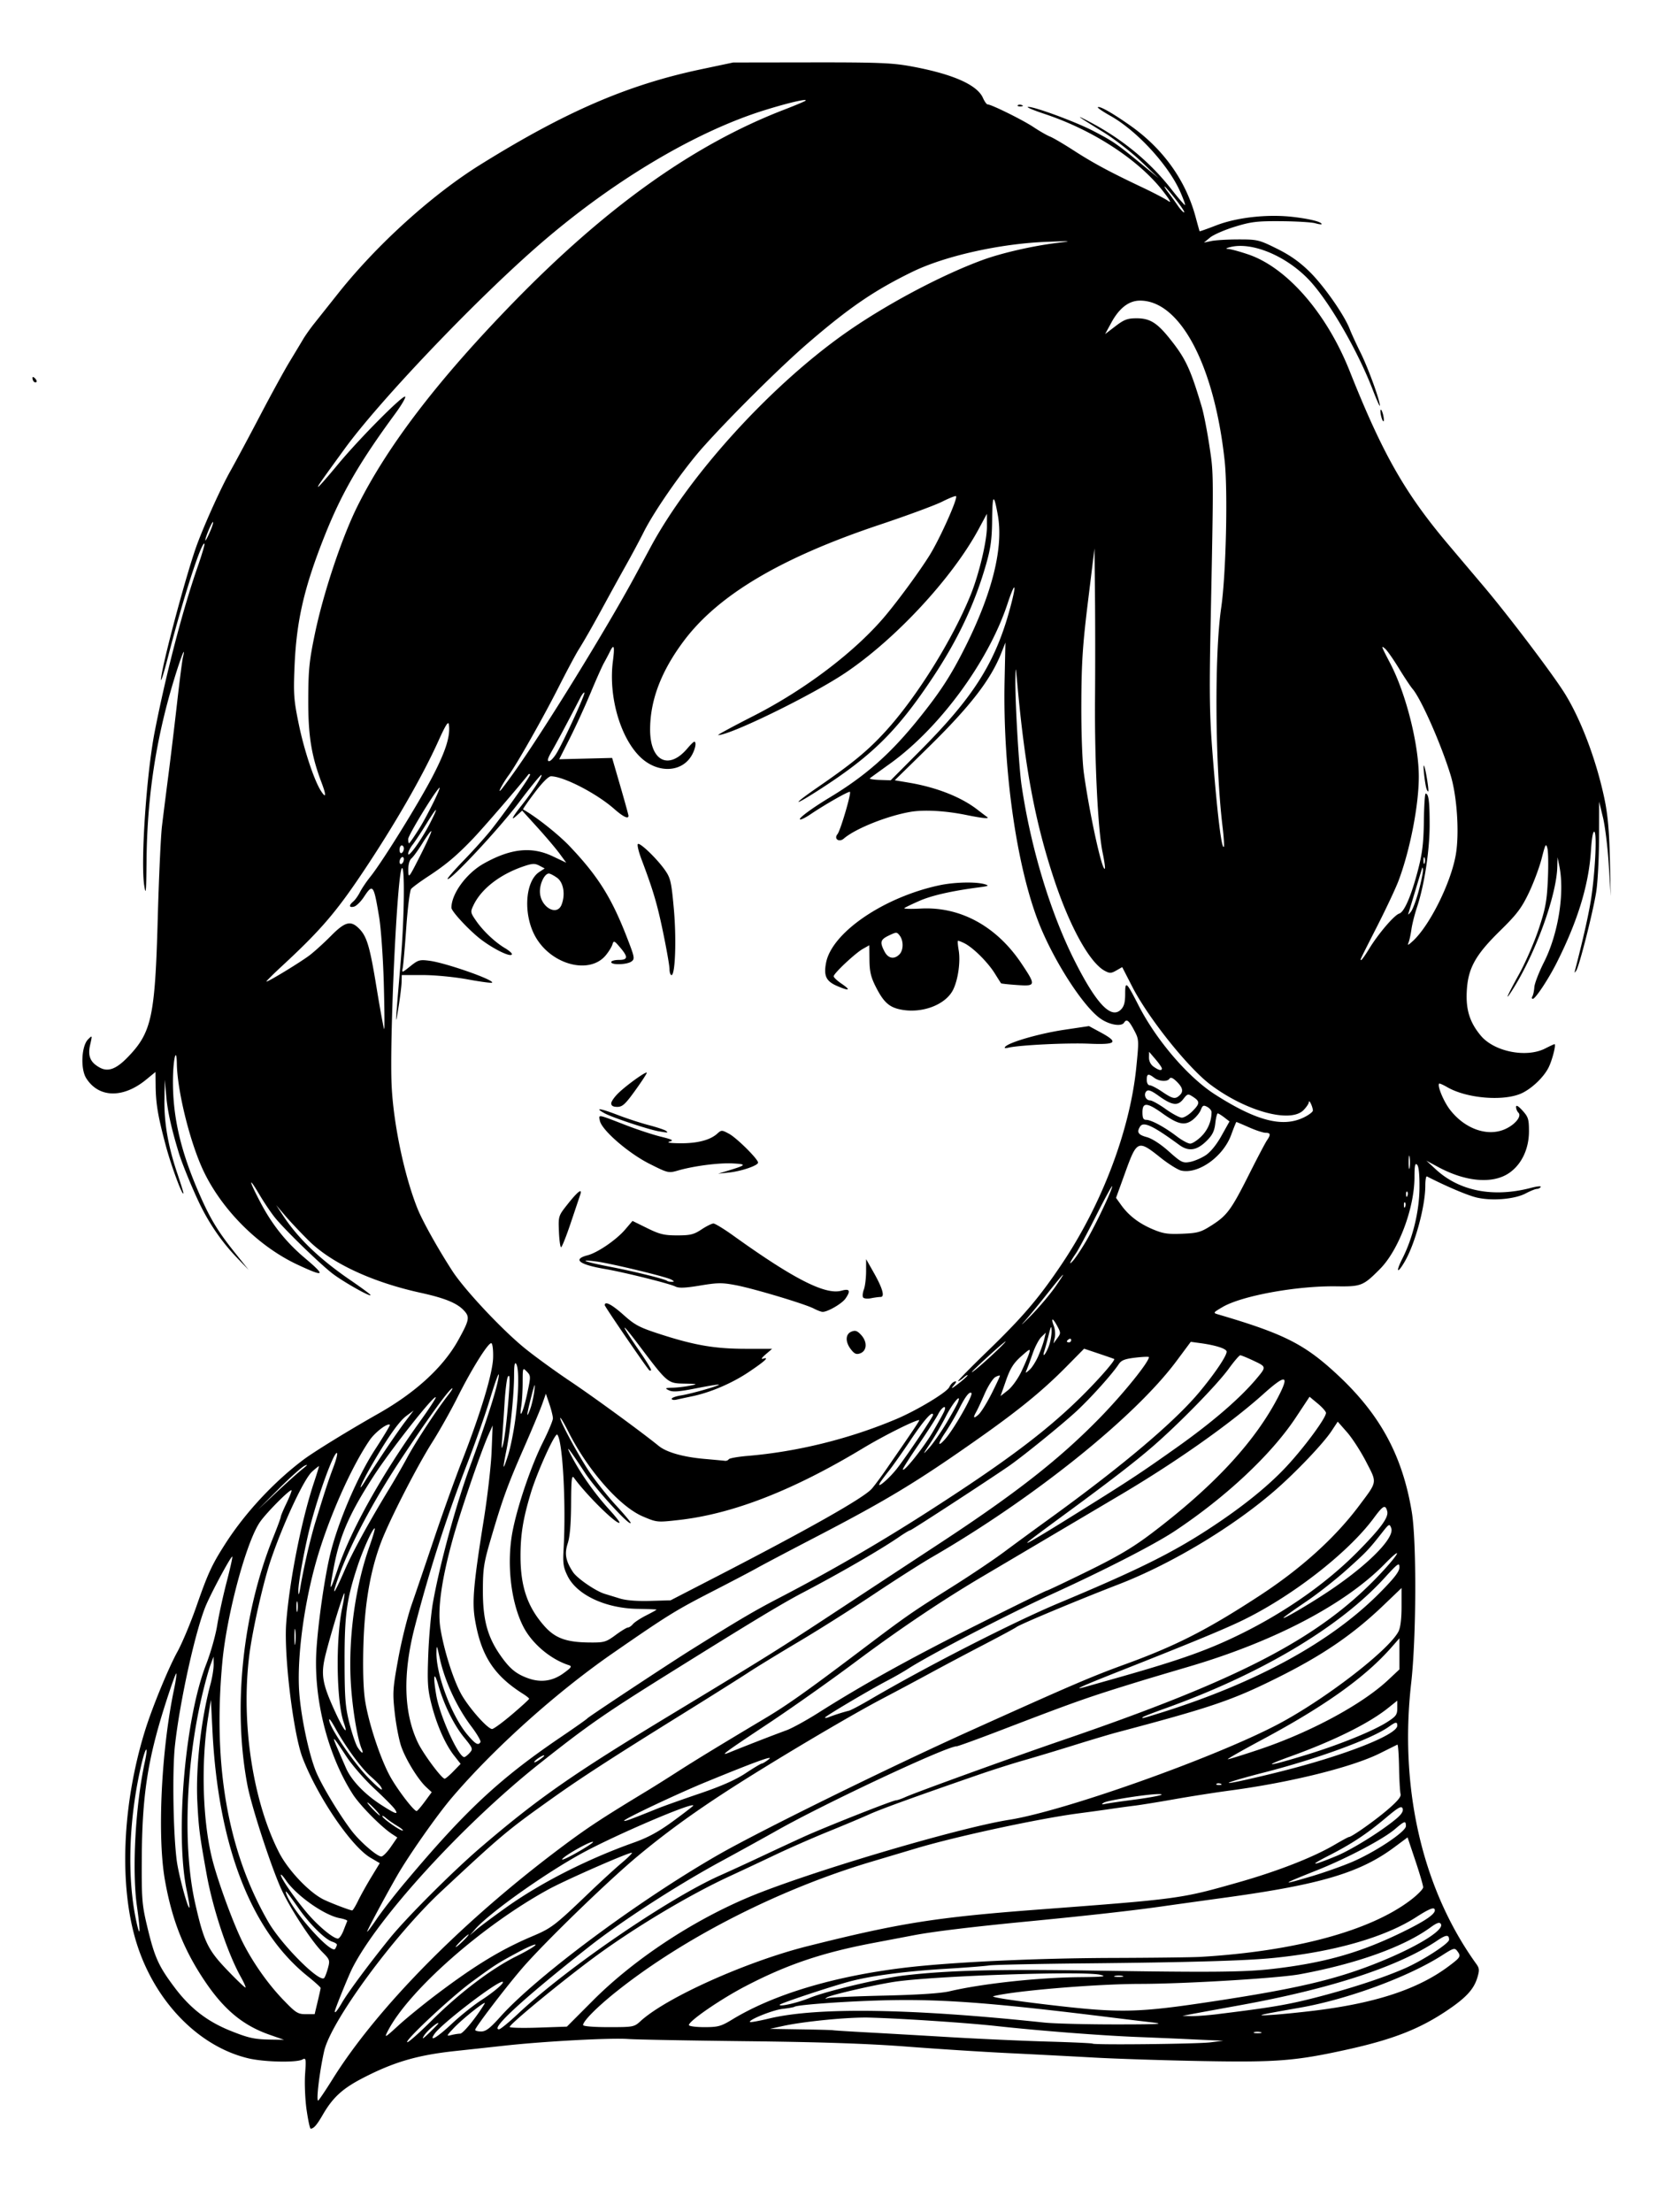 <svg xmlns="http://www.w3.org/2000/svg" viewBox="0 0 771 1024"><path d="M141.97 976.63c-.678-4.779-.993-12.196-.699-16.484.503-7.34.427-7.738-1.304-6.812-2.775 1.485-17.63 1.153-24.882-.557-23.208-5.47-43.57-26.523-51.941-53.7-8.082-26.238-6.574-63.686 3.935-97.759 3.302-10.704 10.811-29.015 15.084-36.779 2.203-4.003 6.178-13.507 8.833-21.12 5.33-15.28 7.13-19.166 13.414-28.957 9.115-14.2 22.323-28.41 35.977-38.71 4.906-3.7 20.903-13.54 34.764-21.385 17.416-9.855 30.21-21.635 37.128-34.186 5.079-9.212 5.335-10.57 2.561-13.569-3.163-3.421-8.842-5.747-20.005-8.193-22.444-4.918-41.234-13.657-51.825-24.101-3.625-3.575-8.51-8.75-10.858-11.5l-4.266-5 2.947 4.5c7.072 10.797 16.993 20.349 31.342 30.177 4.868 3.334 9.065 6.41 9.328 6.835 1.045 1.69-12.95-6.193-17.819-10.037-6.168-4.871-21.559-19.833-26.206-25.475-1.812-2.2-5.16-7.15-7.439-11-5.285-8.926-4.845-6.462.727 4.074 5.324 10.068 11.824 18.192 20.23 25.286 10.078 8.506 9.466 9.13-3.175 3.235-18.831-8.782-36.39-26.735-44.59-45.595-5.86-13.477-11.128-35.464-11.335-47.301-.149-8.469-1.675-2.68-1.801 6.827-.221 16.692 3.226 32.283 11.338 51.275 5.52 12.922 8.981 18.758 17.32 29.199l6.39 8-5.553-5.775c-6.44-6.696-12.02-14.644-16.453-23.438-3.247-6.44-8.694-19.56-10.29-24.788-3.421-11.205-5.177-19.048-5.822-26l-.742-8-.144 9.14c-.169 10.736 1.71 21.595 5.863 33.88 1.646 4.87 2.967 9.108 2.936 9.417-.215 2.1-5.629-12.449-8.164-21.938-3.645-13.645-4.608-19.334-4.706-27.817L72 496.19l-4.337 3.554c-10.68 8.753-21.972 8.484-27.736-.66-2.721-4.318-2.219-14.911.853-17.984 1.99-1.99 1.99-1.986.952 2.555-1.189 5.193.096 8.169 4.556 10.555 3.817 2.043 7.585.609 12.923-4.92 11.017-11.41 12.582-18.646 13.827-63.966.522-18.975 1.409-38.325 1.972-43s1.895-15.25 2.961-23.5 2.88-23.325 4.032-33.5 2.36-19.625 2.686-21c1.498-6.323-.884-.338-4.18 10.506-8.325 27.383-12.386 54.206-12.655 83.595-.134 14.65-.304 16.451-1.077 11.4-1.698-11.103 1.06-51.628 4.834-71 5.175-26.573 13.033-56.76 19.878-76.364 1.99-5.7 3.424-10.556 3.188-10.793-1.311-1.31-10.01 25.674-16.813 52.156-2.12 8.25-3.602 12.856-3.296 10.235.99-8.446 12.16-49.935 16.757-62.235 3.791-10.142 11.078-26.19 15.312-33.72 2.56-4.554 8.78-16.16 13.822-25.792 5.043-9.631 11.164-20.802 13.604-24.824 2.44-4.021 5.26-8.709 6.266-10.417s3.286-4.936 5.065-7.176l11.15-14.034c17.97-22.62 43.5-45.73 65.96-59.695 39.38-24.492 68.11-36.902 102-44.068l15-3.171 36-.052c30.546-.043 37.514.223 46 1.759 19.382 3.508 30.94 8.543 33.646 14.66.738 1.666 1.711 3.03 2.163 3.03 1.722 0 16.24 7.17 21.249 10.495 2.881 1.912 6.33 3.892 7.662 4.399 1.333.506 6.254 3.392 10.935 6.412 9.105 5.874 16.701 9.96 31.844 17.126 5.225 2.473 10.62 5.3 11.99 6.282 1.64 1.177.787-.4-2.5-4.62-11.288-14.49-32.418-28.255-54.759-35.67-4.823-1.601-8.34-3.054-7.813-3.23 1.883-.628 22.115 6.791 30.542 11.2 9.22 4.823 10.583 5.764 22.348 15.419l7.693 6.313-8.195-7.815c-4.507-4.297-12.382-10.392-17.5-13.542-12.192-7.504-13.592-8.552-6.305-4.72 15.222 8.005 27.945 18.488 37.964 31.278 3.271 4.177 6.1 7.443 6.284 7.258.185-.185-.832-2.98-2.26-6.21-5.456-12.345-20.083-28.232-32.29-35.073-3.466-1.942-6.095-3.738-5.843-3.99.734-.734 6.545 2.534 14.79 8.316 15.362 10.774 25.894 25.44 30.484 42.45.953 3.532 1.788 6.52 1.855 6.642.067.12 3.499-1.092 7.626-2.695 9.564-3.714 23.708-5.297 35.427-3.965 7.81.887 13.463 2.292 13.463 3.345 0 .25-1.334.073-2.965-.395-1.63-.468-8.718-.895-15.75-.95-11.152-.087-13.889.238-21.424 2.544-4.75 1.453-9.926 3.702-11.5 4.998l-2.862 2.355 3.5-.729c1.925-.4 7.586-.728 12.58-.728 8.682 0 9.46.188 17.714 4.28 6.122 3.036 10.54 6.158 15.18 10.73 6.597 6.501 16.05 20.016 18.53 26.49.737 1.925 3.025 6.902 5.084 11.06 3.507 7.082 8.969 22.12 8.867 24.412-.026.565-1.524-2.798-3.33-7.473-7.191-18.618-20.684-41.734-29.883-51.197-10.483-10.784-25.87-17.156-35.79-14.82-2.183.514-2.66.85-1.298.915 1.185.056 5.37 1.19 9.3 2.52 17.963 6.077 36.348 27.186 47.005 53.967 15.265 38.363 25.546 56.45 45.585 80.199 3.276 3.882 10.692 12.652 16.48 19.487 11.135 13.152 31.242 39.65 37.194 49.018 7.665 12.063 14.974 31.317 18.758 49.41 1.509 7.212 2.202 14.88 2.486 27.5l.395 17.5-.895-14.5c-.491-7.974-1.697-17.825-2.678-21.89l-1.784-7.39-.046 16.89c-.025 9.29-.615 20.49-1.31 24.89-1.468 9.283-7.757 34.086-9.233 36.414-.834 1.315-.918 1.245-.491-.413 3.548-13.783 5.776-23.56 7.064-31 2.024-11.687 3.142-31.995 1.807-32.82-.626-.387-1.215 2.837-1.573 8.6-.987 15.894-6.116 32.699-15.89 52.062-3.832 7.59-9.835 16.658-11.028 16.658-.505 0-.602-.51-.217-1.134.386-.623.792-2.536.904-4.25.112-1.714 2.122-6.916 4.467-11.56 6.63-13.13 9.666-32.172 7.104-44.557l-.827-4-.122 4.5c-.36 13.263-10.013 39.84-20.522 56.5-4.21 6.675-2.898 3.474 2.818-6.87 2.972-5.38 7.068-14.794 9.104-20.92 3.139-9.45 3.782-12.91 4.237-22.795.296-6.41.205-12.95-.202-14.535-.66-2.576-.94-2.089-2.648 4.62-1.05 4.125-3.731 11.306-5.956 15.958-3.396 7.097-5.539 9.922-13.324 17.557-11.643 11.418-14.958 17.535-15.438 28.485-.364 8.31 1.534 14.126 6.56 20.098 6.22 7.393 21.065 10.336 29.764 5.902 2.157-1.1 4.102-2 4.322-2 .866 0-1.091 7.604-2.818 10.953-2.218 4.3-7.291 9.21-11.941 11.557-8.072 4.073-25.694 2.747-34.94-2.629-1.856-1.08-3.531-1.807-3.722-1.616-.936.936 2.046 8.165 4.923 11.938 6.654 8.724 16.843 12.567 24.934 9.404 4.924-1.925 8.596-6.154 6.855-7.895-.612-.612-1.1-1.81-1.083-2.662.02-1.03 1.026-.455 3 1.715 2.633 2.895 2.97 3.98 2.97 9.554 0 8.13-3.39 15.293-9.114 19.26-7.55 5.232-20.075 4.206-32.886-2.692l-5.5-2.962 4.35 4.012c10.993 10.14 26.682 13.171 44.221 8.544 2.716-.716 4.684-.892 4.374-.392-.31.501-1.116.91-1.792.91-.676 0-3.012.943-5.19 2.094-5.055 2.67-15.525 3.558-22.6 1.916-4.223-.98-13.95-5.101-23.112-9.792-.412-.211-.75 1.698-.75 4.242 0 9.596-4.728 26.988-9.593 35.29-3.465 5.913-4.194 4.738-.986-1.592 4.781-9.436 7.766-21.72 7.874-32.41.065-6.36-.317-10.169-1.098-10.95-.93-.93-1.2.357-1.212 5.753-.032 14.407-7.34 33.827-16.007 42.543-7.756 7.798-8.657 8.154-20.226 7.988-18.32-.263-43.722 4.367-52.642 9.595-4.404 2.58-4.476 2.699-2.087 3.4 30.667 9.003 40.117 13.787 55.427 28.059 19.692 18.358 29.957 37.325 34.282 63.346 2.271 13.662 2.118 58.204-.271 79.215-5.573 48.998 5.202 95.434 30.184 130.09 1.395 1.936 1.468 2.89.475 6.204-1.628 5.434-5.171 9.306-13.912 15.204-12.79 8.632-25.213 13.496-46.393 18.17-23.816 5.256-32.537 5.952-66.815 5.333-17.325-.313-40.05-1.046-50.5-1.629-10.45-.582-28.45-1.518-40-2.079-11.55-.56-32.475-1.902-46.5-2.981-18.008-1.385-39.749-2.12-74-2.503-26.675-.297-51.47-.755-55.1-1.018-8.248-.595-38.864 1.053-57.4 3.09-7.7.846-17.845 1.949-22.545 2.45-17.55 1.871-28.502 5.06-42.869 12.48-9.517 4.915-13.993 9.018-18.673 17.116-2.695 4.663-4.149 6.326-5.56 6.36-.355.007-1.201-3.895-1.88-8.673zm12.17-14.45C174.6 929.49 213.71 889.8 259 855.76c12.849-9.657 19.096-13.778 41-27.048 3.025-1.833 9.325-5.793 14-8.8 7.832-5.038 20.2-12.574 40.5-24.676 9.996-5.959 19.244-12.514 43.707-30.98 22.25-16.795 23.27-17.504 43.293-30.127 8.25-5.2 18.881-12.348 23.624-15.883 4.743-3.535 13.916-10.253 20.384-14.928 34.305-24.794 58.543-45.269 70.099-59.215 7.02-8.46 12.4-16.46 12.4-18.44 0-1.356-4.942-2.962-12.157-3.95l-4.45-.61-6.588 8.858c-19.37 26.048-66.196 63.596-113.27 90.822-4.97 2.875-17.136 10.632-27.036 17.24-9.9 6.607-25.425 16.413-34.5 21.791s-19.636 11.836-23.47 14.353c-3.833 2.517-18.008 11.431-31.5 19.811-31.573 19.61-46.026 28.967-59.03 38.22-21.255 15.121-23.428 16.941-51.637 43.234-22.122 20.62-51.2 60.275-54.282 74.025-2.112 9.423-3.746 22.864-2.78 22.864.269 0 3.345-4.565 6.838-10.145zm406.36-16.82l6-.744-5-.215c-2.75-.118-8.375-.375-12.5-.572s-14.25-.627-22.5-.957c-16.785-.671-45.363-2.89-65-5.046-13.815-1.517-44.063-3.529-59-3.923-9.647-.255-30.194 1.75-40 3.901l-6 1.317 14.25.225c7.838.124 14.588.308 15 .409.412.1 7.05.523 14.75.938s25.25 1.423 39 2.239c13.75.815 34.225 1.742 45.5 2.06 11.275.318 20.688.747 20.917.954.76.684 48.472.172 54.583-.586zm-360.35-10.33c12.743-12.668 27.535-23.86 39.105-29.586 4.812-2.382 8.75-4.743 8.75-5.247 0-.505-3.488.96-7.75 3.254-10.07 5.42-11.059 6.053-22.003 14.084-9.578 7.028-31.621 27.696-29.601 27.756.63.019 5.805-4.599 11.5-10.26zm-75.358 6.798c-12.161-4.252-20.922-11.471-29.741-24.504-9.89-14.615-15.384-28.445-18.671-47-3.61-20.373-1.717-60.038 4.216-88.399.794-3.795 1.256-7.087 1.027-7.316-.23-.23-2.539 6.25-5.132 14.399-8.184 25.718-10.706 42.418-10.844 71.816-.086 18.338.125 20.914 2.54 31 3.409 14.242 5.224 18.263 12.754 28.256 7.286 9.668 15.154 15.712 26.132 20.073 8.35 3.317 10.841 3.836 18.931 3.947l5.5.075-6.712-2.347zm78.21-5.23c0-1.04-5.14 3.305-6.56 5.545-1.302 2.054-.734 1.757 2.43-1.272 2.27-2.18 4.13-4.1 4.13-4.27zm-.688-13.559c17.747-13.382 29.798-20.695 44.019-26.711 9.133-3.864 10.45-4.87 26.677-20.404 5.229-5.006 11.869-11.086 14.756-13.512 2.886-2.426 5.075-4.584 4.864-4.795-.617-.617-30.426 12.438-38.627 16.917-30.6 16.712-65.013 47.08-74.51 65.752-1.627 3.199-1.25 2.995 4.936-2.674 3.683-3.375 11.732-9.933 17.886-14.574zm6.944 13.682c3.85-3.632 9.98-8.532 13.622-10.89 6.158-3.987 11.335-8.507 9.742-8.507-2.833 0-28.072 19.345-31.357 24.035-2.932 4.186 1.15 1.817 7.993-4.638zm3.85 4.616c1.322-.01 7.557-7.669 11.29-13.867 1.306-2.17-10.29 7.008-14.396 11.393-3.326 3.553-3.376 3.708-1 3.114 1.375-.344 3.222-.632 4.105-.64zm370.63-.706c-.974-.254-2.324-.237-3 .037-.678.274.118.481 1.768.46 1.65-.02 2.204-.244 1.231-.497zm-352.01-7.153c16.727-18.684 64.028-53.815 100.92-74.954 19.157-10.978 78.99-40.41 116.86-57.482 46.71-21.06 55.838-24.975 71.566-30.7 23.505-8.554 37.99-15.943 62.096-31.676 19.25-12.564 34.954-26.732 46.084-41.576 8.69-11.59 8.51-10.48 3.32-20.527-2.483-4.807-6.451-10.938-8.818-13.626l-4.302-4.888-2.903 4.388c-3.711 5.61-15.909 18.467-25.545 26.925-19.392 17.022-48.358 34.48-73 44-19.079 7.37-45.707 18.5-47.378 19.805-.617.481-7.422 4.152-15.122 8.157s-18.725 9.85-24.5 12.99a2149.56 2149.56 0 01-22.5 12.01c-15.809 8.302-51.654 29.602-72 42.785-16.005 10.37-28.689 19.624-41.322 30.148-14.023 11.682-43.85 40.658-53.678 52.148-7.76 9.073-21.424 27-21.47 28.17-.016.412 1.229.75 2.767.75 2.192 0 4.12-1.479 8.925-6.847zm8.22-1.404c22.61-21.226 69.603-53.368 93.614-64.03 4.369-1.94 12.894-5.856 18.944-8.704s14.825-6.92 19.5-9.052c9.786-4.461 41.42-16.964 42.923-16.964.554 0 2.486-.67 4.292-1.487 5-2.264 49.691-18.433 72.925-26.383 82.785-28.328 119.29-47.447 147.11-77.05 8.956-9.528 10.601-13.3 1.958-4.486-18.348 18.71-51.129 35.892-90.708 47.54-9.35 2.753-19.025 5.627-21.5 6.388-25.655 7.888-29.96 9.402-65.729 23.11-10.576 4.052-19.714 7.368-20.306 7.368-4.658 0-61.145 26.472-83.464 39.114-4.95 2.804-16.65 9.258-26 14.341-20.338 11.058-45.92 27.627-60.903 39.445-30.346 23.937-45.782 38.1-41.522 38.1.63 0 4.621-3.262 8.869-7.25zm34.663-6.117c18.728-18.772 45.425-36.507 71.667-47.608 26.684-11.288 97.045-32.214 121.11-36.018 25.377-4.011 94.676-28.61 124.12-44.059 21.704-11.388 51.536-34.316 56.079-43.1.908-1.757 1.421-5.884 1.421-11.437v-8.687l-8.25 7.902c-14.239 13.638-28.209 23.185-49.25 33.656-20.979 10.44-30.435 13.656-74.5 25.338-3.025.802-11.8 3.422-19.5 5.823s-18.275 5.584-23.5 7.076-14.45 4.422-20.5 6.512c-30.015 10.373-45.548 15.996-51 18.464-3.3 1.494-11.85 5.088-19 7.987s-18.175 7.734-24.5 10.744a2383.046 2383.046 0 01-21 9.857c-19.027 8.779-44.522 24.039-63 37.708-15.328 11.339-39 30.83-39 32.113 0 .423 5.962.565 13.25.315l13.25-.453 12.105-12.134zm22.02 9.561c11.97-10.933 49.073-27.575 77.28-34.663 42.524-10.686 59.405-13.367 106.59-16.934 65.966-4.985 66.163-5.012 92.815-12.577 18.358-5.211 34.695-11.585 44.655-17.423 3.375-1.978 6.36-3.597 6.631-3.597 1.273 0 11.582-7.244 17.686-12.426 4.679-3.972 6.63-6.277 6.278-7.419-.28-.91-.6-6.504-.71-12.43-.11-5.927-.46-10.653-.778-10.5-.317.151-3.952 1.956-8.077 4.01-12.92 6.436-41.362 13.494-69.5 17.247-6.6.88-18.075 2.675-25.5 3.988-7.425 1.314-15.75 2.662-18.5 2.998s-7.7 1.01-11 1.5-10.05 1.421-15 2.07c-18.334 2.402-56.32 10.572-75 16.131-5.5 1.637-15.058 4.486-21.24 6.332-42.544 12.706-86.561 35.123-117.74 59.962-8.95 7.13-15.51 13.72-15.51 15.57 0 .566 4.876.965 11.778.965 11.508 0 11.847-.064 14.849-2.805zm42.443-.736c19.01-11.54 46.44-19.83 78.94-23.86 21.2-2.624 60.887-4.52 97-4.633 18.975-.06 37.372-.278 40.883-.486 43.443-2.57 78.174-11.904 97.019-26.07 3.353-2.52 6.097-5.287 6.097-6.148s-1.625-6.41-3.61-12.33l-3.612-10.768-6.139 4.563c-15.83 11.77-34.07 17.22-77.64 23.22-12.375 1.704-25.425 3.52-29 4.034-13.835 1.99-35 4.371-62.5 7.031-26.406 2.554-44.308 4.721-53.5 6.476-4.125.787-12.45 2.37-18.5 3.516-23.84 4.518-40.2 10.056-59.5 20.14-11.395 5.954-26 15.996-26 17.876 0 .543 3.155.976 7.12.976 6.387 0 7.717-.364 12.95-3.542zm194.94 1.41a3273.383 3273.383 0 01-20-2.42c-52.883-6.558-76.217-8.382-101.5-7.935-17.81.314-42.967 2.036-44.611 3.052-.404.25-2.907.694-5.562.988-4.484.497-15.972 5.132-15.036 6.067.229.229 4.194-.493 8.813-1.604 22.136-5.325 65.713-4.687 127.4 1.865 4.4.467 19.25.851 33 .853 19.242.003 23.273-.196 17.5-.866zm30-3.917c24.587-3.03 32.097-4.293 44.707-7.52 16.048-4.107 31.476-9.134 41.624-13.562 8.34-3.63 20.67-11.59 20.67-13.33 0-2.46-1.366-2.38-5.378.32-18.007 12.122-49.222 22.35-91.623 30.028-9.075 1.643-18.75 3.414-21.5 3.935l-5 .947 4 .12c2.2.066 7.825-.352 12.5-.928zm44.5-1.572c28.516-3.49 48.104-9.947 62.25-20.522 5.666-4.236 5.888-4.633 4-7.134-1.135-1.504-1.756-1.33-6.75 1.883-15.675 10.086-43.864 20.497-66 24.376-19.945 3.495-21.491 3.893-13 3.347 4.125-.265 12.9-1.143 19.5-1.95zm-461.44-4.133c.756-3.162 1.39-6.021 1.409-6.352.018-.332-2.708-2.807-6.06-5.5-26.152-21.018-41.35-60.156-44.035-113.4l-.731-14.5-1.275 8c-3.417 21.435-2.559 48.774 2.086 66.5 2.796 10.67 9.824 29.687 14.044 38 4.686 9.23 11.597 19.024 18.479 26.184 5.993 6.236 6.897 6.815 10.629 6.815h4.078l1.375-5.75zm11.333.349c2.859-4.879 12.666-18.088 21.975-29.598 7.855-9.714 29.352-31.19 42.345-42.305 26.489-22.661 42.418-33.77 87.79-61.223 46.437-28.096 49.635-30.097 79-49.424a44744.39 44744.39 0 0145.362-29.817c35.556-23.321 55.684-39.082 74.42-58.271 10.8-11.06 22.72-25.8 22.72-28.1 0-.272-2.809-.162-6.24.242-4.952.584-6.553 1.214-7.75 3.051-2.844 4.361-12.694 15.345-19.249 21.464-6.558 6.123-25.4 21.406-31.84 25.825-10.469 7.184-44.85 29.557-45.422 29.557-.37 0-2.547 1.29-4.837 2.864-8.804 6.057-27.358 16.8-44.823 25.956-9.858 5.168-23.236 13.24-61.658 37.203-30.29 18.9-37.96 24.23-60.18 41.84-35.33 27.99-74.98 71.3-86.91 94.93-1.81 3.58-8.09 19.06-8.09 19.94 0 1.08 1.18-.356 3.39-4.128zm404.48-.696c36.9-5.622 54.584-9.723 73.18-16.97 18.96-7.39 33.009-15.829 31.135-18.704-.627-.962-1.82-.552-4.913 1.689-12.383 8.97-34.034 16.724-60.272 21.586-9.933 1.84-53.104 4.455-74 4.482-20.539.027-58.58 3.213-68 5.696-1.497.394 8.525 1.963 25 3.913 33.951 4.017 41.484 3.853 77.87-1.691zm-188.04-1.41c8.004-3.252 32.902-9.143 44.175-10.452 19.974-2.319 42.88-2.92 85.5-2.241 56.18.894 71.536.763 84.5-.723 23.773-2.724 40.236-7.328 59.5-16.638 12.078-5.837 16.925-9.267 15.725-11.127-.54-.835-3.025.267-8.38 3.718-14.522 9.36-37.844 16.058-65.845 18.912-12.926 1.318-38.751 2.068-87.5 2.542-22.55.22-42.575.65-44.5.958s-11.105 1.018-20.4 1.58c-17.813 1.076-33.113 3.051-43.1 5.563-8.023 2.018-33.5 10.45-33.5 11.086 0 .986 8.236-.907 13.825-3.178zm34.57-1.088c15.519-.352 26.26-1.054 30.154-1.972 15.076-3.553 41.177-6.394 60.368-6.57 11-.102 12.822-.31 9.582-1.09-7.768-1.872-77.615.516-95.47 3.264-9.28 1.428-29.25 6.04-31.03 7.165-1.171.741-1.085.818.396.349 1.043-.33 12.743-.846 26-1.146zm-297.86-8.556c-6.175-11.05-12.987-31.525-15.92-47.848-3.255-18.128-3.61-20.885-4.244-33.023-.836-15.991 1.634-38.135 6.133-54.977.808-3.025 1.443-7.075 1.41-9l-.058-3.5-1.476 4c-.811 2.2-2.539 8.5-3.839 14-7.625 32.263-8.907 70.954-3.187 96.188 4.029 17.773 5.83 21.512 14.927 30.988 4.411 4.594 8.183 8.19 8.383 7.99.2-.199-.758-2.367-2.128-4.818zm40.306-4.162c.982-3.638.86-3.983-2.657-7.504-4.897-4.9-14.735-19.945-18.824-28.783-4.673-10.1-13.906-38.366-15.811-48.4-6.838-36.03-2.307-79.359 12.012-114.87 1.89-4.686 3.435-8.884 3.435-9.33 0-.446 1.125-3.143 2.5-5.993s2.5-5.646 2.5-6.214c0-1.404-11.453 10.016-14.61 14.57-6.343 9.143-15.392 42.777-17.445 64.836-4.474 48.082 2.572 87.907 21.29 120.32 6.085 10.54 23.704 28.222 25.852 25.947.4-.424 1.191-2.487 1.758-4.584zm367.91 3.63c-.963-.252-2.538-.252-3.5 0-.963.252-.175.457 1.75.457s2.712-.205 1.75-.457zm-363.77-14.49c.008-.375-.95-.99-2.13-1.364-3.325-1.055-10.398-8.047-15.516-15.34-5.653-8.053-6.696-9.26-5.717-6.614 2.99 8.078 20.81 27.995 22.57 25.226.428-.674.785-1.533.794-1.909zm61.02-4.69c0-.275-1.35.793-3 2.374s-3 3.1-3 3.374 1.35-.793 3-2.374 3-3.099 3-3.374zm-57.956-1.876c.795-2.062 1.58-4.034 1.744-4.38.164-.347-1.409-.943-3.495-1.325-7.081-1.295-20.088-10.444-24.919-17.527-1.3-1.92-2.37-3.03-2.37-2.49 0 1.558 6.803 11.368 12.41 17.893 5.14 5.982 11.923 11.575 14.04 11.575.631 0 1.799-1.687 2.594-3.75zm75.295-10.65c16.11-11.47 37.55-22.37 59.16-30.05 6.59-2.344 11.477-5.012 18.25-9.968 5.087-3.722 9.25-6.937 9.25-7.144 0-1.814-35.977 13.576-51.432 22-17.232 9.394-42.974 27.682-49.564 35.214l-2.497 2.853 2.997-2.59c1.648-1.424 7.874-6.064 13.836-10.31zm-170.96-.68c-2.347-16.606-.704-46.47 3.671-66.74 1.696-7.855.461-7.405-1.43.52-6.009 25.172-6.97 52.586-2.563 73.117 1.881 8.764 2.043 5.285.322-6.897zm124.19-10.922c27.978-33.353 43.739-48.038 72.436-67.49 6.325-4.288 11.725-8.1 12-8.472.544-.736 37.47-25.132 48-31.714 22.247-13.905 29.194-17.997 40.679-23.963a864.33 864.33 0 0068.83-39.861c35.505-22.781 54.308-36.831 70.496-52.676 8.333-8.157 16.662-17.65 15.887-18.106-.216-.127-3.433-1.252-7.15-2.5l-6.76-2.269-8.24 8.349c-10.884 11.024-21.91 20.036-40.742 33.295-28.57 20.116-42.086 28.29-75.5 45.656-12.65 6.574-24.8 12.979-27 14.232s-11.65 6.209-21 11.013c-16.736 8.599-20.543 10.962-45.595 28.295-26.304 18.2-55.226 44.144-74.745 67.048-6.84 8.027-20.015 26.809-25.364 36.16-5.57 9.71-13.81 25.11-13.81 25.78 0 .388 1.97-2.216 4.378-5.785 2.408-3.569 8.342-11.214 13.186-16.989zm-21.784 8.517c1.198-2.466 3.948-7.397 6.11-10.957l3.933-6.474-4.298-2.519c-8.878-5.203-24.5-28.174-31.443-46.232-4.28-11.132-8.7-47.484-7.58-62.335 1.477-19.586 7.063-47.768 12.983-65.5 1.286-3.85 2.265-7.075 2.176-7.167-.089-.092-1.511 1.04-3.161 2.515-3.755 3.359-13.271 23.684-19.088 40.774-3.493 10.262-8.532 32.506-9.995 44.131-3.929 31.201 1.588 67.692 13.837 91.523 4.097 7.973 13.555 18.008 20.247 21.484 2.825 1.468 12.35 5.126 13.55 5.205.304.02 1.532-1.982 2.73-4.448zm-79.304-4.618c-5.476-25.97-.878-79.687 8.978-104.9 2.042-5.225 4.333-13.325 5.09-18s2.719-13.663 4.36-19.973 2.826-11.63 2.633-11.824c-.47-.47-8.78 14.836-11.964 22.035-4.798 10.85-12.312 44.55-14.598 65.47-1.27 11.63-.804 40.803.853 53.291.859 6.476 5.142 22.363 5.84 21.665.202-.202-.335-3.696-1.193-7.766zm521.2-6.851c5.465-1.624 13.623-4.507 18.128-6.407 10.76-4.54 25.19-14.1 25.19-16.7 0-2.621-.56-2.47-5.046 1.371-5.497 4.705-22.422 13.615-36.454 19.19-16.645 6.614-16.954 7.046-1.823 2.55zm11.162-9.29c7.185-2.955 21.398-11.83 27.967-17.463 2.251-1.93 3.102-3.368 2.667-4.503-.525-1.367-1.914-.597-7.74 4.295-9.068 7.614-15.708 12.004-26.55 17.552-9.446 4.833-7.928 4.883 3.655.119zm-344.25-6.5c-.682-.681-12.241 5.697-14.154 7.81-.92 1.017 1.989-.222 6.465-2.754 4.477-2.532 7.936-4.807 7.688-5.055zm-93.661 2.343l3.026-4.399-2.368-1.552c-5.116-3.352-14.952-13.315-18.276-18.51-11.638-18.194-18.208-44.234-16.814-66.64.81-13.008 3.835-33.994 6.43-44.599 3.644-14.892 12.585-35.75 20.626-48.12 4.021-6.186 7.158-11.4 6.97-11.588-1.01-1.01-6.822 3.378-9.346 7.058-8.552 12.467-19.045 36.15-24.612 55.55-5.888 20.516-9.155 45.436-8.023 61.2.82 11.41 4.428 28.514 7.724 36.612 2.527 6.21 10.709 19.82 16.464 27.387 3.893 5.12 11.822 12 13.829 12 .738 0 2.705-1.98 4.37-4.399zm3.07-9.71c-1.925-1.158-4.288-2.8-5.25-3.651-.963-.85-1.75-1.254-1.75-.897 0 .932 8.09 6.662 9.4 6.657.605-.002-.475-.95-2.4-2.109zm120.5-8.103c2.75-1.11 11.525-4.233 19.5-6.94 9.947-3.376 16.615-6.322 21.238-9.383 3.706-2.453 7.08-4.471 7.5-4.483s1.887-.907 3.262-1.989c2.623-2.064-6.005 1.054-29 10.48-13.176 5.4-38 17.126-38 17.95 0 .514 2.729-.478 15.5-5.635zm-131 .216c-1.581-1.65-3.1-3-3.375-3s.794 1.35 2.375 3 3.099 3 3.374 3-.794-1.35-2.374-3zm9.193-.028c-.781-1.115-5.06-5.408-9.507-9.54s-10.207-10.757-12.799-14.722c-6.199-9.485-6.95-10.213-4.344-4.21l4.122 9.5c2.47 5.697 8.638 12.16 16.334 17.117 6.762 4.355 8.258 4.803 6.193 1.856zm13.999-3.392l3.191-4.341-2.551-2.37c-3.756-3.487-9.376-12.608-11.527-18.704-1.035-2.934-2.394-9.912-3.019-15.506-1.063-9.51-.96-11.146 1.59-25.165 1.5-8.246 4.29-19.494 6.199-24.994 1.91-5.5 6.644-19.417 10.52-30.928 3.878-11.51 9.529-27.26 12.559-35 8.847-22.604 14.457-41.144 14.665-48.47.1-3.562-.262-6.53-.82-6.695-1.391-.415-9.145 11.979-15.698 25.093-3.023 6.05-8.296 15.423-11.717 20.829-7.122 11.254-19.773 35.973-23.658 46.222-4.942 13.04-7.584 28.313-8.155 47.135-.328 10.833-.08 20.26.672 25.5 1.475 10.289 7.004 27.209 11.665 35.702 3.345 6.095 11.043 16.155 12.298 16.073.326-.021 2.03-1.993 3.785-4.38zm326.31-.59c11.266-1.469 17.349-2.727 13.924-2.88-4.298-.192-24.041 2.842-25.79 3.963-1.324.85-1.16.951.865.537 1.375-.281 6.325-1.01 11-1.62zm-346.7-6.34c-.44-.741-2.516-2.838-4.613-4.66-4.406-3.828-11.535-13.53-16.429-22.361-2.216-4-3.184-5.14-2.782-3.277.871 4.043 11.488 19.492 17.924 26.085 5.228 5.355 7.573 7.03 5.9 4.213zm388.89-1.338c-.722-.289-1.585-.253-1.917.079-.332.332.258.569 1.313.525 1.165-.048 1.401-.285.604-.604zm28.442-5.819c29.29-7.37 53.37-16.87 53.37-21.05 0-1.907-.658-1.823-3.924.503-7.89 5.618-32.877 14.783-57.576 21.117-10.45 2.68-17.817 4.887-16.371 4.905 1.446.017 12.471-2.444 24.5-5.47zm-383.69.066l3.33-3.436-3.003-3.814c-4.094-5.198-8.074-14.22-10.507-23.814-1.756-6.926-1.954-10.013-1.47-23 .307-8.25 1.28-19.05 2.16-24 3.174-17.82 10.67-45.342 17.158-63 6.65-18.102 11.514-33.008 12.887-39.5 1.403-6.634-.408-2.398-3.9 9.12-1.924 6.35-6.617 19.61-10.426 29.463-9.53 24.65-17.308 48.86-24.093 74.995-5.669 21.833-5.192 39.94 1.414 53.745 2.472 5.167 11.028 16.676 12.397 16.676.397 0 2.221-1.546 4.053-3.436zm395.23-7.701c15.176-4.661 30.57-10.91 37.083-15.05 4.17-2.653 4.75-3.443 4.75-6.484v-3.462l-4.25 3.397c-8.963 7.165-25.037 15.134-45.25 22.433-14.112 5.096-10.285 4.68 7.667-.834zm-353.17.48c0-.724-3.854 1.605-4.568 2.759-.373.604.502.325 1.945-.62 1.44-.94 2.62-1.91 2.62-2.14zm330.99-2.847c23.774-7.974 47.742-20.894 59.85-32.262l5.16-4.84v-14.404l-3.733 4.253c-12.133 13.818-30.803 27.14-59.766 42.644-9.35 5.005-16.531 9.102-15.958 9.105.573.002 7.075-2.02 14.449-4.493zm-365.57 1.58c1.664-1.838 1.558-2.133-2.602-7.25-4.74-5.83-9.233-14.984-11.942-24.333-1.99-6.866-2.449-4.131-.85 5.067 1.645 9.463 10.263 28.434 12.918 28.434.407 0 1.521-.863 2.475-1.917zM350.809 806c4.793-1.868 10.815-4.157 13.382-5.088 2.566-.93 9.311-4.637 14.989-8.237 20.385-12.925 42.864-25.37 73.564-40.732 17.17-8.591 31.503-15.62 31.849-15.62.346 0 8.89-4.051 18.986-9.001 14.025-6.877 21.02-11.017 29.65-17.55 29.316-22.188 48.509-43.023 59.234-64.301 4.614-9.155 2.613-9.216-7.414-.226-15.273 13.694-39.917 31.105-65.525 46.294a57935.858 57935.858 0 01-64.287 38.018c-18.9 11.161-38.68 24.45-59.072 39.684-11.352 8.481-29.415 21.247-40.14 28.368-21.429 14.228-23.302 15.64-17.716 13.342 2.082-.856 7.707-3.084 12.5-4.951zm-183.31 3.572c-2.157-5.105-4.58-20.341-5.13-32.25-.946-20.521 2.279-43.313 8.693-61.44 1.56-4.41 2.67-8.185 2.467-8.388-.668-.668-5.2 9.17-7.77 16.869-5.205 15.59-6.234 22.965-6.2 44.46.028 17.216.338 21.219 2.232 28.76 1.21 4.818 2.935 9.88 3.832 11.25 1.884 2.875 2.957 3.298 1.876.74zm54.98-3.178c.316-.51-1.576-3.773-4.205-7.25-6.778-8.966-12.401-21.143-14.695-31.822-1.28-5.963-1.403-6.162-1.476-2.41-.198 10.203 7.172 29.689 14.433 38.16 3.697 4.312 4.911 4.991 5.943 3.322zm-63.301-9.062c-3.399-9.749-3.79-38.362-.726-53.01.748-3.575 1.215-6.655 1.038-6.844-.421-.452-6.054 17.835-8.623 27.996-2.43 9.61-1.777 13.608 4.432 27.113 3.873 8.425 6.12 11.174 3.879 4.745zm77.914-3.752c4.363-3.709 7.93-6.971 7.926-7.25-.003-.28-1.241-1.285-2.75-2.235-13.62-8.575-19.582-17.823-22.369-34.702-1.336-8.092-.563-16.692 4.143-46.071 1.717-10.725 3.34-24.9 3.606-31.5l.483-12-2.01 4.5c-3.56 7.971-13.182 36.143-16.607 48.622-5.136 18.715-6.975 32.192-5.57 40.819 1.616 9.934 5.718 23.024 9.381 29.937 3.3 6.227 12.4 16.62 14.554 16.62.704 0 4.85-3.033 9.213-6.742zm151.44-.41c1.65-.523 3.702-1.11 4.56-1.302.858-.193 5.358-2.575 10-5.292 26.295-15.393 66.166-35.752 87.44-44.647 35.062-14.661 51.193-22.582 67.814-33.297 16.189-10.437 28.95-20.66 37.81-30.288 8.32-9.041 17.892-22.09 17.858-24.34-.01-.646-1.725-2.592-3.812-4.324l-3.795-3.149-6.39 9.649c-11.322 17.094-32.258 36.72-55.985 52.48-9.332 6.199-32.214 17.946-57 29.263-20.41 9.319-56.352 27.959-66.5 34.487-2.2 1.415-6.475 3.865-9.5 5.443-8.27 4.315-29 16.595-29 17.179 0 .281.787.191 1.75-.2s3.1-1.139 4.75-1.662zm148.5-.21c44.705-13.94 79.359-32.894 101.99-55.784 6.737-6.815 9.01-9.774 9.007-11.731-.003-2.344-.73-1.822-6.972 5.013-20.89 22.875-57.538 44.623-101.93 60.49-5.174 1.85-9.637 3.591-9.916 3.87-.782.783-.22.65 7.824-1.859zm-17-17.09c26.976-7.677 39.71-12.238 54.5-19.52 20.929-10.304 39.945-23.69 54.229-38.17 10.708-10.856 14.345-15.844 13.608-18.662-.849-3.245-1.872-2.725-6.22 3.16-12.162 16.463-39.134 37.235-62.617 48.222-8.954 4.19-23.57 10.192-56 23.002-15.888 6.276-20.757 8.465-16 7.197 1.1-.294 9.425-2.647 18.5-5.23zm-259.09-1.355c3.675-2.663 4.052-3.236 2.463-3.746-8.428-2.703-16.992-9.92-21.023-17.716-5.895-11.4-7.923-29.784-4.933-44.723 2.396-11.976 8.612-30.107 13.997-40.829 2.52-5.019 4.582-9.954 4.582-10.967s-.733-3.993-1.628-6.622l-1.63-4.78-1.717 4.852c-.945 2.669-4.777 11.827-8.516 20.352-7.504 17.113-9.829 23.515-15.25 42-3.278 11.173-3.668 13.72-3.68 24-.017 13.484 2.16 21.444 8.218 30.057 4.258 6.053 7.211 8.472 12.761 10.454 5.877 2.1 11.305 1.325 16.355-2.334zm-124.2-19.95c-.228-1.503-.41-.033-.405 3.267.006 3.3.192 4.53.415 2.733.223-1.798.218-4.498-.01-6zm148.29 2.27c2.622-1.925 5.215-3.5 5.761-3.5.547 0 1.583-.71 2.303-1.578s3.476-2.676 6.123-4.017c2.647-1.342 4.812-2.544 4.81-2.672 0-.128-3.938-.292-8.75-.363-14.854-.22-28.13-6.435-32.441-15.189-1.957-3.971-2.24-5.82-1.874-12.182 1.212-21.038-.386-50.38-2.9-53.269-.99-1.136-9.41 17.461-12.345 27.27-3.53 11.79-4.69 18.95-4.69 28.98 0 14.032 3.204 23.453 10.976 32.268 5.018 5.693 10.164 7.586 20.89 7.688 6.894.065 7.67-.155 12.134-3.43zm329.5-19.785c18.59-12.312 31.394-25.124 29.696-29.715-.797-2.153-.975-2.064-4.264 2.123-6.131 7.808-7.309 9.04-16.563 17.322-5.022 4.495-13.347 11.027-18.5 14.515-5.153 3.488-9.819 6.792-10.369 7.34-1.813 1.812 10.834-5.516 20-11.586zm-476.81 4.523c-.25-.956-.446.062-.435 2.262s.216 2.982.455 1.738.23-3.044-.02-4zm193.81-11.65c42.996-22.181 68.207-36.431 72.103-40.755 1.157-1.284 4.282-5.484 6.945-9.334 12.317-17.808 15.46-22.5 15.076-22.5-1.98 0-16.373 7.2-26.04 13.026-32.447 19.558-60.266 30.397-85.237 33.212-10.064 1.134-10.21 1.12-16.7-1.639-10.74-4.564-25.597-21.488-34.546-39.35-1.722-3.437-3.355-6.25-3.628-6.25-1.01 0 7.964 16.756 13.147 24.548 2.944 4.427 8.508 11.473 12.366 15.66 3.857 4.186 7.013 7.929 7.013 8.317 0 2.17-16.074-15.39-21.077-23.026-7.895-12.047-9.743-14.248-5.878-7 4.184 7.847 10.637 16.896 17.055 23.92 2.84 3.107 4.98 5.834 4.753 6.06-1.16 1.16-15.373-12.827-21.08-20.748-1.057-1.468-1.286.574-1.345 12-.048 9.206-.558 15.259-1.539 18.268-1.591 4.884-.998 8.167 2.414 13.353 1.919 2.916 10.535 8.827 14.696 10.083 1.375.414 4.525 1.38 7 2.146 2.865.886 7.952 1.292 14 1.116l9.5-.276 21-10.833zm-189.45-10.09c1.124-4.95 2.873-11.7 3.885-15 4.617-15.043 6.061-19.448 8.464-25.828 1.414-3.755 2.077-6.663 1.472-6.462-1.62.54-8.027 17.998-11.85 32.29-2.704 10.111-6.038 28.073-5.902 31.801.082 2.239.383 1.548 1.002-2.3.487-3.025 1.805-9.55 2.93-14.5zm17.514 7c3.7-8.538 11.218-22.247 20.95-38.209 2.419-3.965 6.04-10.265 8.047-14 3.828-7.122 13.587-22.009 18.849-28.753 1.7-2.18 2.525-3.613 1.833-3.186-1.992 1.229-11.65 14.666-24.213 33.688-12.179 18.44-22.92 38.7-28.077 52.96-3.842 10.623-2.535 9.372 2.61-2.5zm-3.047-1c6.099-17.918 20.415-43.485 38.258-68.322 4.079-5.677 7.217-10.521 6.974-10.763-.956-.956-21.022 24.503-28.772 36.507-11.224 17.383-15.65 27.497-18.418 42.09-2.307 12.161-2.037 12.228 1.959.49zm335.49-21.3c30.547-18.965 35.023-21.89 52.97-34.611 16.615-11.778 29.452-22.88 37.112-32.097 4.281-5.151 4.276-5.18-1.509-7.917-2.997-1.417-5.825-2.577-6.285-2.577-.46 0-2.85 2.778-5.312 6.175-5.368 7.406-23.11 25.556-35.26 36.072-8.064 6.979-19.165 15.558-38.716 29.918-18.175 13.35-20.416 15.069-19 14.569.825-.291 8.025-4.58 16-9.532zm-352-24.51c2.42-1.914 2.733-2.399 1.015-1.569-1.368.66-6.796 5.516-12.064 10.79l-9.578 9.588 8.563-8.02c4.71-4.41 10.14-9.26 12.06-10.79zm37.641-7.691c3.475-5.225 8.015-11.733 10.09-14.462l3.77-4.962-3.315 2.448c-3.5 2.585-8.82 10.173-16.527 23.574-4.626 8.042-6.586 13.104-2.48 6.402 1.18-1.925 4.988-7.775 8.463-13zm237.7 7.4c4.3-5.48 16.66-23.85 16.66-24.75 0-2.33-4.069 2.18-10.115 11.21-3.919 5.855-8.565 12.445-10.326 14.645-1.76 2.2-3.6 4.675-4.087 5.5-1.946 3.292 4.073-1.755 7.87-6.6zm16.452-16.743c2.64-4.486 5.103-8.945 5.472-9.907 1.185-3.09-1.155-1.866-2.87 1.5-.91 1.787-4.972 8.099-9.025 14.025-4.054 5.926-7.353 11.1-7.33 11.5.1 1.834 9.444-9.796 13.753-17.118zm-193.25-5.657c1.647-12.168 1.853-23.844.46-26-.68-1.052-.974.485-.985 5.144-.02 8.958-1.727 25.713-3.536 34.713-1.901 9.457-1.744 10.066.68 2.643 1.079-3.3 2.6-10.725 3.381-16.5zm98.88 18.13c.295-.477 4.259-1.18 8.808-1.563 23.017-1.933 47.166-7.917 68.772-17.044 9.643-4.072 23.47-12.408 24.552-14.8.522-1.151 1.623-2.301 2.448-2.554 1.083-.333.944.193-.5 1.892-1.423 1.675-.775 1.405 2.25-.938 2.338-1.81 4.25-3.548 4.25-3.862 0-.314-.823.174-1.829 1.084-1.005.91-2.16 1.655-2.565 1.655-.405 0 5.61-6.143 13.368-13.651 16.551-16.018 23.938-24.655 34.507-40.35 18.714-27.786 31.771-62.221 34.67-91.427 1.25-12.607 1.24-12.773-1.083-17.152-2.364-4.456-3.433-5.257-4.568-3.421-1.28 2.072-7.095 1.008-11.27-2.062-7.63-5.612-20.155-24.776-27.29-41.76-10.897-25.932-17.707-72.43-16.787-114.61l.382-17.483-1.803 4.588c-4.942 12.582-14.358 24.778-33.967 43.997l-15.48 15.172 6.608 1.117c12.715 2.148 24.059 6.607 31.587 12.416 2.21 1.706 4.207 3.219 4.436 3.362 1.682 1.05-1.74.756-9.416-.811-9.756-1.992-19.671-2.546-26-1.451-10.762 1.86-25.508 7.772-30.774 12.338-2.22 1.924-4.769.145-2.943-2.054 1.343-1.619 6.43-18.88 5.762-19.55-.473-.473-11.622 5.865-18.357 10.436-1.908 1.294-3.968 2.348-4.579 2.342-1.68-.017 4.85-4.922 13.554-10.182 16.642-10.056 28.053-20.124 40.998-36.172 10.193-12.636 15.153-20.27 21.82-33.581 12.568-25.092 17.732-46.085 15.018-61.051-1.857-10.24-2.491-9.673-2.617 2.337-.092 8.838-.67 13.094-2.777 20.453-5.34 18.65-13.177 35.2-25.183 53.176-16.308 24.418-28.087 35.938-53.023 51.86-11.895 7.595-11.462 6.299.693-2.078 15.745-10.851 22.775-16.658 30.842-25.477 14.404-15.747 31.1-42.482 39.513-63.273 3.887-9.606 7.556-25.05 7.526-31.681l-.026-5.82-3.767 7c-12.205 22.683-38.632 51.15-61.978 66.76-15.375 10.28-53.137 28.72-58.703 28.665-.55-.005 6.875-4.023 16.5-8.928 24.022-12.242 47.428-30.076 61.203-46.632 6.374-7.662 15.753-20.5 20.23-27.692 4.776-7.676 13.165-26.41 12.24-27.334-.258-.259-3.138.877-6.4 2.523s-16.243 6.44-28.85 10.653c-45.786 15.301-74.84 32.52-90.805 53.815-10.492 13.995-15.62 27.486-15.612 41.08.008 14.624 8.644 18.928 17.313 8.626 1.405-1.67 2.808-3.036 3.119-3.036 1.201 0 .47 3.643-1.321 6.58-4.81 7.887-16.071 8.033-23.871.31-9.192-9.1-14.557-28.085-12.476-44.14.908-7.007.509-8.326-1.36-4.492-.602 1.234-1.845 3.593-2.763 5.243-.918 1.65-3.728 7.95-6.244 14-2.516 6.05-6.806 15.413-9.533 20.807l-4.957 9.806 12.253-.306 12.253-.307 3.777 13c2.078 7.15 3.784 13.338 3.792 13.75.032 1.7-2.437.523-6.617-3.157-8.174-7.194-23.498-15.093-29.282-15.093-1.128 0-4.06 2.944-7.55 7.582-3.139 4.17-5.556 7.663-5.372 7.764 5.748 3.136 16.3 11.464 21.614 17.058 12.99 13.674 19.264 23.621 26.315 41.714 3.76 9.65 3.91 10.406 2.274 11.602-2.064 1.509-9.368 1.727-9.368.28 0-.55 1.575-1 3.5-1 4.275 0 4.403-1.35.557-5.846-2.71-3.169-2.897-3.234-3.528-1.244-.367 1.155-1.776 3.418-3.13 5.028-7.432 8.831-24.66 4.46-32.197-8.168-6.059-10.154-5.284-26.05 1.488-30.487l2.492-1.633-2.484-1.301c-2.09-1.095-3.253-1.04-7.34.353-10.922 3.72-19.538 10.412-23.145 17.977-1.484 3.113-1.436 3.392 1.27 7.296 3.233 4.666 8.752 9.869 13.345 12.582 1.745 1.03 3.173 2.257 3.173 2.726 0 1.763-7.69-1.814-14-6.514-5.35-3.984-14-13.203-14-14.92 0-6.494 6.932-15.956 15-20.473 12.446-6.969 22.082-7.992 31.835-3.378l6.334 2.997-3.122-4.248c-1.717-2.336-6.31-7.762-10.207-12.057l-7.084-7.81-2.54 2.31c-3.031 2.758-2.097.816 2.257-4.69 5.086-6.431 9.76-13.6 9.22-14.14-.275-.275-4.999 5.494-10.497 12.82-8.91 11.87-31.87 36.48-32.99 35.359-.238-.238 3.181-4.17 7.6-8.736s9.981-10.748 12.363-13.737c6.891-8.647 18.74-25.491 18.264-25.966-.238-.239-.576-.246-.75-.017-3.614 4.751-21.187 25.1-25.873 29.96-7.713 7.999-12.343 11.875-20.855 17.463-3.6 2.363-7.031 4.903-7.625 5.645-.594.742-1.603 8.774-2.243 17.85-.64 9.074-1.388 17.547-1.664 18.827-.477 2.221-.316 2.18 3.498-.884 3.69-2.966 4.383-3.161 9.02-2.546 7.554 1.002 30.09 8.904 28.872 10.123-.26.259-5.36-.428-11.334-1.525-6.098-1.12-15.166-1.996-20.671-1.996h-9.807l-.076 3.25c-.041 1.787-.695 7.075-1.452 11.75-1.573 9.709-1.569 9.615 1.054-21.5 1.657-19.668 1.96-44.388.527-42.95-2.182 2.187-5.808 79.645-4.728 100.96.899 17.73 5.86 41.259 11.9 56.434 2.335 5.867 9.437 18.589 16.218 29.052 5.633 8.69 23.044 27.25 33.556 35.77 4.675 3.79 14.125 10.656 21 15.259 10.737 7.188 32.934 23.397 41 29.939 3.62 2.936 11.277 5.117 21 5.982 4.675.415 9.036.822 9.691.903.655.08 1.433-.244 1.728-.722zm-26.42-27.98c0-.49 1.912-1.192 4.25-1.56 4.744-.748 18.133-4.566 17.595-5.017-.19-.16-4.95.62-10.577 1.732-7.836 1.549-10.762 1.766-12.5.928-2.067-.996-1.914-1.105 1.731-1.219 2.2-.069 5.8-.497 8-.952 3.756-.777 3.602-.835-2.52-.943-7.89-.139-7.79-.055-21.413-18.115-8.86-11.748-8.434-9.883.796 3.48 3.032 4.388 5.315 8.175 5.074 8.416-.24.24-.617.25-.837.02-1.54-1.6-20.6-29.46-20.6-30.11 0-2.053 3.246-.366 8.76 4.555 5.305 4.733 7.353 5.796 17.377 9.019 15.677 5.04 25 6.614 39.2 6.62l12.163.005-3 2.575c-1.816 1.56-2.29 2.351-1.198 2.007 3.185-1.005.835 1.172-6.717 6.223-7.704 5.153-17.61 9.39-26.085 11.158-2.75.574-6.013 1.273-7.25 1.554-1.238.282-2.25.11-2.25-.38zm83.036-22.826c-2.744-3.488-2.65-7.14.214-8.28 1.806-.72 2.705-.393 4.555 1.652 2.857 3.159 2.605 7.259-.519 8.405-1.747.64-2.642.266-4.25-1.777zm-17.174-18.926c-3.97-2.1-27.557-9.187-35.967-10.808-6.504-1.254-8.519-1.239-16.72.123-6.991 1.161-9.87 1.273-11.5.447-2.679-1.357-23.835-6.618-32.676-8.126-11.902-2.029-15.014-4.492-7.979-6.315 4.674-1.21 13.32-7.125 17.421-11.918l3.417-3.992 6.8 3.348c5.775 2.843 7.868 3.347 13.894 3.347 6.065 0 7.697-.399 11.25-2.75 2.285-1.512 4.773-2.75 5.528-2.75.754 0 4.896 2.529 9.204 5.62 27.978 20.073 42.632 27.532 50.062 25.481 3.88-1.071 4.417.007 1.838 3.69-1.662 2.372-8.48 6.281-10.644 6.103-.71-.058-2.477-.733-3.928-1.5zm-65.998-13.41c-2.238-1.307-28.084-7.547-34.846-8.412-8.821-1.13-5.31.2 6.538 2.474 10.97 2.106 25.535 5.712 26.345 6.522.238.238 1.145.419 2.015.402 1.41-.027 1.404-.135-.052-.986zm88.75 8.2c-.345-.558-.175-2.208.38-3.665.553-1.457 1.013-5.207 1.022-8.334l.015-5.685 3.404 6.004c4.23 7.462 5.388 11.496 3.299 11.496-.816 0-2.836.27-4.488.6s-3.286.144-3.632-.415zm-140.83-30.43c-.292-7.22-.276-7.271 4.067-12.75 4.634-5.844 6.867-7.529 5.81-4.383l-4.402 13.102c-2.073 6.17-4.086 11.232-4.475 11.25-.388.018-.838-3.23-1-7.218zm41.954-31.375c-9.82-4.935-22.189-15.67-23.01-19.972-.57-2.98-1.36-3.117 12.168 2.116 5.173 2 12.373 4.37 16 5.265 5.53 1.365 6.19 1.74 4.094 2.323-1.542.429.373.716 5.001.75 7.913.06 13.824-1.481 17.116-4.461 1.91-1.728 2.114-1.726 5.442.066 3.581 1.93 13.442 11.717 13.442 13.343 0 1.356-7.74 4-13.5 4.61l-5 .53 5-1.532c8.084-2.48 8.319-2.858 2-3.22-6.406-.369-18.115 1.128-25.518 3.26-4.446 1.282-4.657 1.233-13.234-3.078zm4.26-15.06c-4.692-.796-21.492-6.372-25-8.298-5.113-2.808-2.208-2.422 6.23.827 4.047 1.559 10.489 3.655 14.315 4.659 3.825 1.003 7.383 2.203 7.906 2.666.998.885.927.888-3.45.146zm-22-12.936c0-.898 1.61-3.15 3.575-5.004 3.962-3.736 12.382-9.752 12.892-9.21.18.19-2.183 3.833-5.25 8.096-4.688 6.517-6.024 7.75-8.396 7.75-1.942 0-2.82-.509-2.82-1.632zm182.54-26.28c2.077-2.118 15.995-6.093 27.202-7.768l11.482-1.717 5.39 2.916c8.542 4.62 7.358 5.777-5.36 5.235-10.284-.438-31.984.624-37.25 1.823-1.75.398-2.19.252-1.463-.489zm-49.004-17.253c-5.028-1.127-7.532-3.5-11.066-10.483-2.229-4.406-2.835-6.996-2.893-12.366l-.074-6.793-2.952 1.656c-3.545 1.988-13.55 11.38-13.541 12.712.004.519 1.589 2.02 3.522 3.338 4.624 3.149 3.865 3.632-1.856 1.18-5.156-2.21-6.348-4.661-5.213-10.712 2.625-13.994 26.66-30.438 52.54-35.945 6.938-1.476 16.897-1.699 21-.469 2.124.637 1.748.848-2.5 1.402-12.755 1.666-21.992 3.752-27.741 6.263-3.443 1.504-6.607 3.026-7.032 3.382-.424.357 3.028.449 7.672.205 18.278-.96 35.029 8.191 46.563 25.435 6.812 10.185 6.731 10.569-2.083 9.954-3.916-.273-7.23-.63-7.365-.793-.135-.163-1.446-2.225-2.914-4.581-3.183-5.109-9.876-11.79-13.895-13.868-1.59-.822-3.027-1.35-3.193-1.171-.166.178.003 2.123.376 4.323.894 5.28-.266 13.566-2.55 18.222-3.519 7.169-14.869 11.336-24.806 9.109zm-.104-25.402c1.915-1.915 1.991-6.29.152-8.716-1.29-1.701-1.53-1.704-4.968-.065-4.004 1.91-4.33 3.065-2.087 7.402 1.692 3.272 4.457 3.824 6.903 1.379zm-106.44 6.821c-.004-1.512-1.332-9.128-2.95-16.923-2.782-13.398-4.567-19.43-10.077-34.053-1.291-3.424-2.026-6.546-1.635-6.937.895-.895 8.938 6.851 12.629 12.164 2.494 3.588 2.908 5.418 4.026 17.784 1.258 13.918.67 30.716-1.075 30.716-.5 0-.914-1.238-.919-2.75zm128.22 210.11c2.59-4.321 5.036-8.758 5.437-9.858 1.568-4.305-2.627.716-5.74 6.87-1.707 3.372-4.879 8.83-7.05 12.13-3.794 5.769-3.819 5.86-.65 2.358 1.812-2.003 5.413-7.178 8.003-11.5zm-203.27-5.358c1.274-14.135 1.312-18.065.156-16-.461.825-1.132 6.225-1.49 12-.358 5.775-.856 13.2-1.107 16.5-.38 5.015-.303 5.425.474 2.5.512-1.925 1.397-8.675 1.967-15zm202.7 12.75c4.028-4.555 13.06-20.383 12.15-21.292-.88-.88-2.775 1.523-5.556 7.043-1.662 3.3-4.615 8.362-6.561 11.25-3.608 5.353-3.627 7.064-.033 3zm21.47-20.978c2.13-4.26 3.88-7.98 3.88-8.29 0-.306-.934-.057-2.076.554-1.142.611-3.391 4.114-4.999 7.785s-3.373 7.456-3.924 8.41c-1.598 2.772-1.168 3.225 1.11 1.17 1.161-1.048 3.861-5.383 6-9.633zm-211.71-1.476c.437-3.882.171-3.366-1.391 2.704-2.243 8.713-2.45 11.075-.51 5.796.749-2.038 1.604-5.863 1.9-8.5zm-3.328 1.468c1.727-8.065 1.724-8.311-.153-10.236-1.902-1.95-1.923-1.896-1.934 5-.006 3.835-.294 8.772-.641 10.972-1.11 7.039.895 2.825 2.728-5.736zm228.86-10.264c1.564-3.3 3.182-7.125 3.595-8.5.682-2.27.34-2.133-3.733 1.5-3.522 3.143-5.023 5.54-7 11.18l-2.516 7.18 3.405-2.68c1.894-1.49 4.667-5.343 6.25-8.68zm-7.94-13.11c1.925-2.08-.662-.032-5.75 4.551s-9.25 8.539-9.25 8.791c0 .733 11.161-9.194 15-13.342zm15.827 5.782c1.107-2.573 2.328-6.029 2.714-7.679l.702-3-2.05 2c-1.127 1.1-2.912 4.475-3.967 7.5-1.056 3.025-2.29 6.4-2.742 7.5-.801 1.947-.768 1.952 1.254.179 1.143-1.002 2.983-3.927 4.09-6.5zm5.037-5.078c.625-1.87 1.098-4.795 1.051-6.5-.07-2.574-.295-2.252-1.326 1.9-.683 2.75-1.595 6.124-2.027 7.5-1.21 3.847.96 1.114 2.302-2.9zm3.629-8.744c-2.107-3.912-3.017-3.867-1.519.074.566 1.49.755 3.914.42 5.389l-.61 2.68 1.762-2.387c1.683-2.283 1.68-2.536-.053-5.756zm6.5 6.58c0-.583-.45-.781-1-.441s-1 .816-1 1.059c0 .242.45.44 1 .44s1-.476 1-1.058zm-7.092-25.018c5.483-7.989 4.274-6.869-4.402 4.076-3.705 4.675-8.372 10.33-10.372 12.566-1.999 2.236-.484.852 3.366-3.076s8.984-10.033 11.408-13.566zm14.217-21.14c4.33-7.42 11.87-23.33 11.87-25.05 0-.592-3.337 5.518-7.415 13.578-4.08 8.06-8.28 15.902-9.336 17.427-2.976 4.296-3.63 6.034-1.251 3.32 1.183-1.348 3.94-5.517 6.128-9.263zm58.006-7.004c7.104-4.546 9.009-7.154 17.367-23.78 3.733-7.425 7.398-14.388 8.144-15.473 1.852-2.692 1.707-3.528-.614-3.528-1.084 0-4.515-1.125-7.624-2.5s-5.762-2.5-5.895-2.5-1.215 2.67-2.405 5.934c-3.674 10.076-15.174 18.308-23.134 16.56-1.583-.348-5.937-3.073-9.674-6.057-10.31-8.23-10.866-8.001-16.161 6.629l-4.365 12.06 2.365 3.304c3.498 4.887 8.265 8.54 14.667 11.24 4.773 2.013 6.995 2.347 13.698 2.059 7.179-.31 8.577-.715 13.632-3.95zm89.472-10.51c-.332-.332-.568.259-.525 1.313.048 1.165.285 1.402.604.604.29-.722.254-1.584-.079-1.916zm1-5c-.332-.332-.568.259-.525 1.313.048 1.165.285 1.402.604.604.29-.722.254-1.584-.079-1.916zm1.114-16.006c-.23-1.52-.424-.514-.432 2.236-.008 2.75.18 3.993.418 2.764s.244-3.48.014-5zm-94.533-.803c2.316-1.51 5.067-4.875 7.407-9.06l3.722-6.655-2.407-1.851c-1.324-1.018-2.686-1.86-3.027-1.873-.341-.012-.855 2.059-1.141 4.602-.396 3.514-1.328 5.43-3.88 7.978-4.656 4.649-8.421 5.229-12.86 1.982-12.17-8.907-16.524-10.944-18.091-8.47-1.658 2.618-.9 3.81 3.1 4.888 2.44.657 6.431 3.242 10.207 6.61 5.699 5.086 6.485 5.481 9.742 4.893 1.948-.352 5.2-1.721 7.227-3.043zm-1.866-8.847c2.99-2.98 4.68-7.03 4.68-11.2 0-.737-.905-1.823-2.01-2.415-1.7-.91-2.15-.704-2.925 1.334-.504 1.325-2.18 3.403-3.725 4.618-3.678 2.893-6.848 2.232-14.061-2.933-7.15-5.11-9.28-5.23-9.28-.51 0 2.677.415 3.5 1.765 3.5 2.3 0 8.518 3.36 14.089 7.614 2.439 1.862 5.254 3.386 6.257 3.386s3.346-1.524 5.208-3.386zm47.366-8.703c2.373-1.15 4.284-2.612 4.245-3.25-.111-1.834-1.781-5.306-1.86-3.866-.038.713-1.174 2.4-2.524 3.75-6.11 6.11-26.721.443-43.064-11.843-10.33-7.765-28.786-30.869-36.187-45.3l-4.666-9.097-2.725 1.564c-2.364 1.357-3.07 1.38-5.329.17-6.998-3.745-16.19-20.344-23.518-42.462-8.73-26.359-13.452-51.425-16.968-90.078-.795-8.745-.822-8.816-.93-2.5-.17 9.912 1.614 40.6 2.849 49.018 4.262 29.06 13.35 59.104 24.649 81.482 10.003 19.813 16.839 27.005 21.366 22.477 1.462-1.463 1.977-3.33 1.977-7.177 0-6.31.508-5.88 6.203 5.244 8.29 16.192 22.953 33.254 35.441 41.24 19.11 12.219 31.255 15.364 41.04 10.627zm-51.607-2.834c3.571-3.572 3.633-4.566.412-6.676-2.42-1.586-2.586-1.548-4.631 1.052-2.582 3.282-5.138 2.906-11.55-1.698-3.194-2.294-4.638-2.825-5.458-2.005-1.464 1.464-.352 4.25 1.696 4.25.884 0 4.121 1.8 7.194 4s6.447 4 7.5 4 3.23-1.316 4.837-2.923zm-5.65-7.647c1.75-1.75 1.089-3.748-2.235-6.757-1.297-1.173-2.224-1.431-2.652-.738-.947 1.531-4.833 1.31-7.1-.404-2.75-2.08-3.44-1.88-3.44.97 0 1.432.578 2.5 1.35 2.5.743 0 3.33 1.342 5.75 2.982 5.056 3.426 6.159 3.618 8.327 1.45zm-8.43-12.22c0-.433-1.332-2.346-2.96-4.25l-2.96-3.462-.04 2.693a5.107 5.107 0 002.182 4.25c2.442 1.71 3.777 1.983 3.777.77zm-360.3-39.46c-.326-11.736-1.3-25.503-2.177-30.75-2.507-15.016-2.863-15.473-7.081-9.099-1.42 2.146-3.451 4.129-4.514 4.407-2.333.61-2.517-.578-.367-2.362.861-.715 2.267-2.683 3.124-4.373.858-1.69 3.005-4.873 4.772-7.073 5.68-7.07 22.75-34.629 29.15-47.06 5.895-11.454 7.987-18.244 7.228-23.463-.25-1.718-1.526.291-4.82 7.594-7.49 16.606-20.337 38.903-35.162 61.032-12.37 18.464-19.599 26.843-37.224 43.147-4.31 3.987-7.58 7.25-7.265 7.25 1.052 0 15.928-9.07 20.055-12.227 2.241-1.715 6.67-5.74 9.842-8.946 6.288-6.353 8.931-7.155 12.533-3.798 3.994 3.72 5.322 8.014 8.522 27.554 1.748 10.67 3.356 19.405 3.575 19.409.218.004.131-9.555-.193-21.243zm456.33-16c4.237-6.937 11.55-15.484 13.882-16.224 2.386-.757 5.62-8.303 8.763-20.445 1.93-7.455 2.518-12.41 2.65-22.327.093-7.01.459-12.747.812-12.75 1.39-.01 1.857 3.615 1.857 14.384 0 12-2.431 27.9-5.831 38.134-1.092 3.287-2.25 7.85-2.575 10.14-.324 2.289-.892 4.989-1.261 6-.625 1.707-.514 1.698 1.562-.127 7.812-6.865 17.899-26.948 20.215-40.245 1.71-9.819.594-27.02-2.388-36.79-4.36-14.29-13.649-35.338-17.655-40-.944-1.1-3.816-5.429-6.381-9.62-2.566-4.19-5.417-8.24-6.338-9-1.956-1.614-1.868-1.365 2.437 6.897 7.297 14.003 13.23 37.605 13.197 52.508-.028 13.237-4.08 33.97-9.395 48.069-1.274 3.38-5.635 12.67-9.69 20.645-8.777 17.257-8.182 16-7.566 16 .273 0 1.94-2.363 3.704-5.25zm26.507-74c-.748-2.372-1.729-11.249-1.184-10.714.652.64 2.506 11.964 1.958 11.964-.209 0-.557-.562-.774-1.25zm-3.635 47.366c1.15-4.264 2.057-8.622 2.013-9.684-.043-1.063-.224-1.482-.401-.932s-1.509 4.943-2.958 9.763-2.88 9.544-3.18 10.5c-.494 1.575-.406 1.567.944-.079.82-.998 2.431-5.304 3.582-9.568zm-396.85 6.235c1.814-4.771.857-10.277-2.16-12.426-1.488-1.059-3.173-1.926-3.744-1.926-1.931 0-4.152 4.423-4.152 8.268 0 7.076 7.869 11.836 10.056 6.084zm-60.343-33.972c-.225-.225-2.04 2.23-4.032 5.459s-4.31 6.439-5.152 7.137c-.94.78-1.51 2.86-1.477 5.397.05 4.052.152 3.93 5.561-6.728 3.03-5.97 5.326-11.04 5.1-11.265zm310.85 9.917c-2.173-10.331-3.747-42.292-3.511-71.296.114-14.025.104-35.4-.022-47.5l-.229-22-3.004 24.5c-2.494 20.34-3.018 28.404-3.088 47.5-.049 13.484.435 26.724 1.17 32 2.652 19.024 8.459 45.496 9.707 44.248.248-.248-.213-3.601-1.023-7.452zm-323.56 3.07c0-.825-.45-1.222-1-.882-.55.34-1 1.293-1 2.118s.45 1.221 1 .882c.55-.34 1-1.293 1-2.118zm472.66-.632c-.277-.688-.504-.125-.504 1.25s.227 1.937.504 1.25.278-1.813 0-2.5zm-460.58-15.97c4.23-8.303 3.577-8.26-1.578.1-2.47 4.008-5.396 8.436-6.5 9.84s-2.007 3.276-2.007 4.163c0 2.102 6.359-6.79 10.085-14.103zm-12.08 11.66c0-.793-.45-1.441-1-1.441s-1 .926-1 2.059c0 1.132.45 1.78 1 1.44.55-.34 1-1.266 1-2.058zm379.1-10.108c-3.47-28.598-3.791-79.857-.633-101.33 2.224-15.122 3.137-53.85 1.605-68.053-4.788-44.38-20.728-74.38-39.385-74.123-5.051.07-9.453 3.5-13.108 10.216l-2.874 5.28 4.794-3.66c4.054-3.096 5.57-3.66 9.837-3.66 6.068 0 9.412 2.052 15.273 9.373 7.4 9.244 9.561 13.841 14.864 31.627.902 3.025 2.49 11.125 3.529 18 2.017 13.347 2.002 10.803.51 86-.571 28.823-.393 39.45.949 56.5 2.202 27.983 4.168 44.21 5.227 43.15.267-.267.002-4.46-.587-9.317zm-372.08 1.023c3.953-6.259 11.16-21.02 9.206-18.856-3 3.32-14.23 21.91-14.23 23.55 0 1.08.185 1.965.41 1.965s2.299-2.99 4.607-6.644zm-45.07-21.255c-4.795-12.62-6.276-21.806-6.225-38.601.042-13.874.455-17.95 3.113-30.68 3.947-18.901 12.564-44.653 19.748-59.013 13.943-27.871 37.086-58.11 71.792-93.807 43.22-44.46 83.84-73.41 125.62-89.528 5.225-2.016 9.725-3.906 10-4.2 1.042-1.115-7.926.965-18.957 4.396-32.721 10.18-71.818 33.68-106.04 63.736-29.514 25.923-72.578 71.211-88.393 92.96-11.654 16.026-12.774 17.638-12.252 17.638.29 0 4.345-4.612 9.009-10.25 9.844-11.899 30.254-32.462 31.24-31.475.372.371-1.73 3.949-4.67 7.95-16.657 22.667-24.867 36.9-32.748 56.775-9.47 23.883-12.958 39.13-13.836 60.5-.515 12.53-.304 15.313 2.008 26.5 2.495 12.072 7.14 26.003 10.28 30.837 2.372 3.65 2.503 2.047.305-3.736zm89.205-5.115c13.744-19.308 42.598-66.115 55.778-90.486 1.785-3.3 5.06-9.375 7.28-13.5 17.905-33.278 54.931-74.087 89.482-98.625 18.613-13.22 44.61-27.122 64.165-34.316 8.86-3.259 23.198-6.552 34.643-7.955 7.33-.9 6.912-.94-5-.483-21.429.823-46.95 6.525-62 13.855-17.612 8.578-29.258 16.53-48.495 33.114-12.612 10.873-35.693 33.753-48.46 48.04-9.078 10.156-22.538 29.417-27.514 39.372-1.786 3.574-5.394 10.322-8.019 14.997a1654.142 1654.142 0 00-9.385 17c-5.89 10.85-9.725 17.6-12.82 22.56-1.351 2.167-5.503 9.953-9.225 17.302-7.226 14.267-19.378 35.696-23.044 40.638-2.586 3.486-5.261 8.468-3.759 7 .563-.55 3.431-4.38 6.373-8.514zm188.37-10.307c25.256-25.397 35.2-41.63 41.985-68.54 2.318-9.193 1.187-8.593-2.01 1.066-8.865 26.792-31.525 57.574-54.498 74.03-4.675 3.35-8.816 6.356-9.203 6.68-.387.325 1.62.67 4.461.767l5.165.176 14.1-14.18zm-168.47 1.07c3.73-6.555 13.054-26.978 12.548-27.484-.248-.248-1.111.828-1.919 2.392-5.443 10.54-10.768 20.528-13.112 24.593-1.981 3.437-2.351 4.75-1.337 4.75.77 0 2.49-1.913 3.82-4.25zm-159.41-106.44c-.432-.432-3.69 7.274-3.575 8.458.039.401.948-1.248 2.02-3.666s1.773-4.574 1.555-4.791zm445.77-149.31c-2.592-3.3-4.91-6-5.15-6-.24 0 .52 1.238 1.69 2.75s3.118 4.207 4.333 5.988 2.576 3.243 3.025 3.25c.449.007-1.305-2.687-3.898-5.987zm95.153 100.43c-.368-1.465-.476-2.857-.24-3.093.236-.235.73.771 1.097 2.236.368 1.466.476 2.858.24 3.094-.235.235-.73-.77-1.097-2.236zm-623.9-16.09c-.367-.37-.667-1.14-.667-1.7 0-.626.466-.567 1.183.15.651.651.951 1.416.667 1.7-.284.285-.817.217-1.183-.15zm455.6-127.94c.332-.332 1.195-.367 1.917-.078.798.319.56.556-.604.604-1.055.043-1.645-.193-1.313-.525z"/></svg>